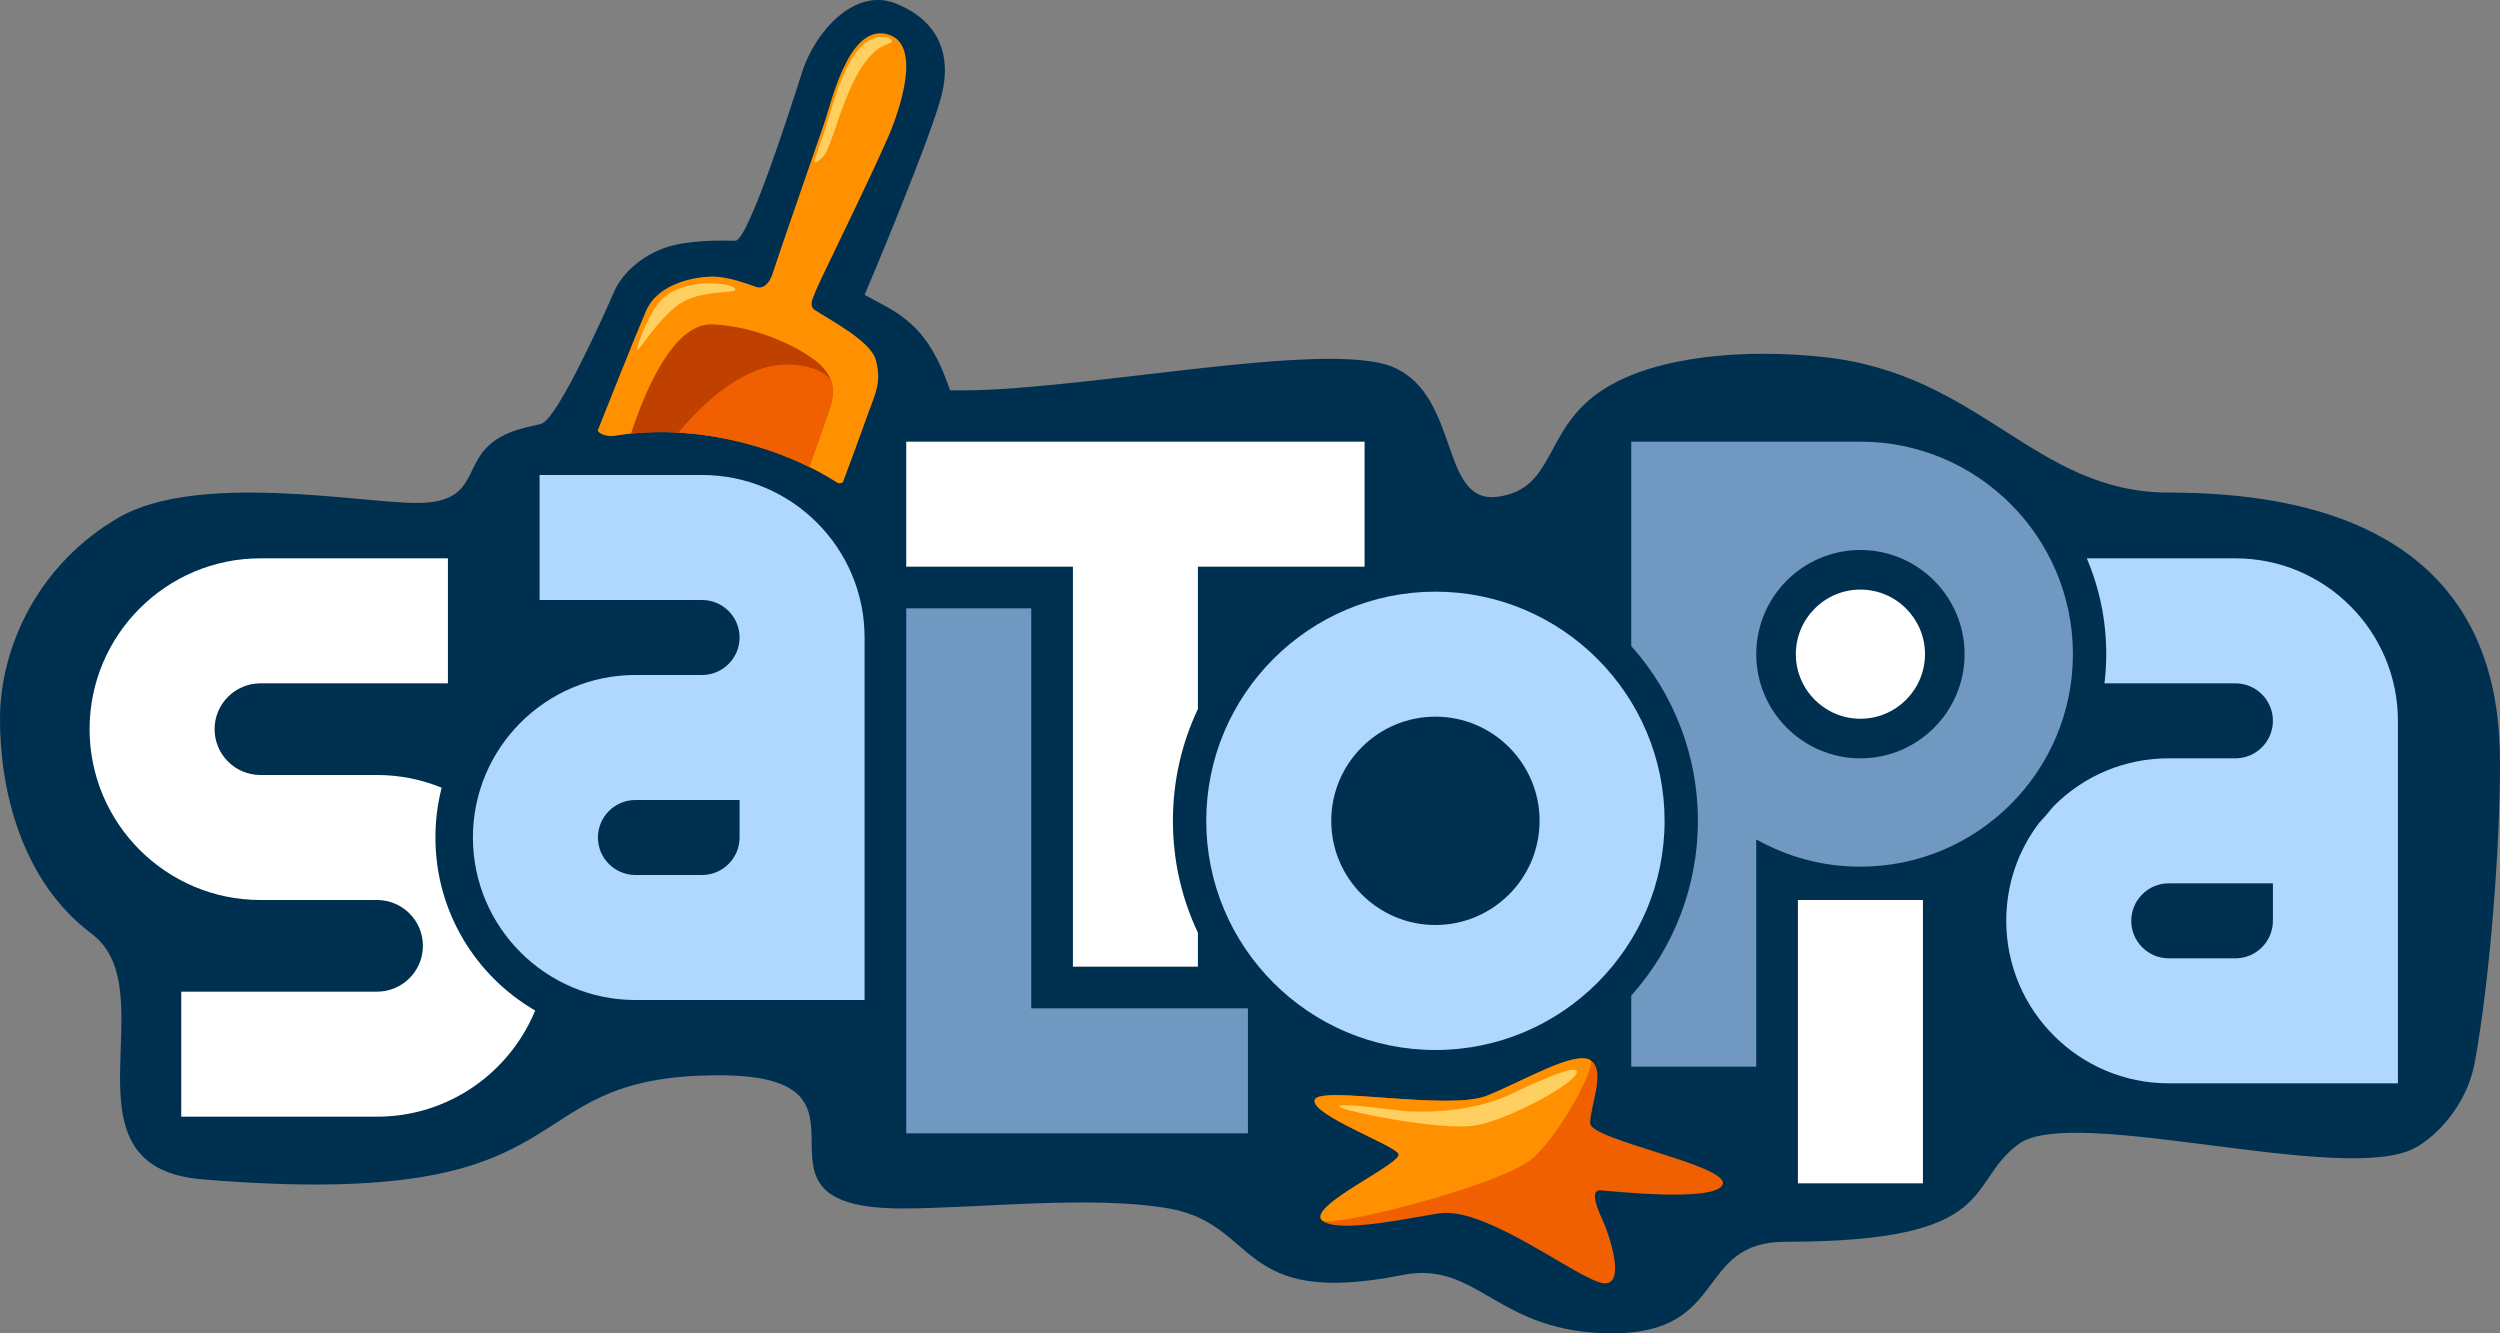 <svg xmlns="http://www.w3.org/2000/svg" xmlns:xlink="http://www.w3.org/1999/xlink" id="Ebene_1" x="0px" y="0px" viewBox="0 0 1200 640" style="enable-background:new 0 0 1200 640;" xml:space="preserve"><rect x="0" y="0" width="1200" height="640" fill="#808080" stroke="none"/><style type="text/css">	.st0{fill:#003050;}	.st1{fill:#FF9000;}	.st2{fill:#C04000;}	.st3{fill:#F06000;}	.st4{fill:#FFD060;}	.st5{fill:#FFFFFF;}	.st6{fill:#B0D8FF;}	.st7{fill:#7098C0;}</style><g>	<path class="st0" d="M1200,367.29c0-38.62-7-130.86-159-130.86c-64.5,0-90-57.09-166-65.09c-36.25-3.82-80.02-1.08-106,16  c-28.49,18.73-22,47.17-50,51.09c-28,3.91-18-48.09-50-62.09s-154.3,12.52-213,11c-11-33-25.92-37.39-41-45.81  c1.83-4.06,32-75.92,37-95.9c5-19.98-2-35.96-22-43.95c-20-7.99-39,13.98-45,32.96c-6,18.98-26,80.91-32,80.91  c-2.74,0-17.09-0.66-29,2c-14.15,3.16-25.2,13.3-29,21.98c-4.65,10.63-27,60.81-35,63.81c-3.75,1.41-18.16,2.4-27,12.11  c-10,10.98-6,25.97-33,25.97s-105-14.99-143,6.98c-38,21.98-57,61.36-57,96.9c0,33.64,10.08,77.46,44,102.91  c36.8,27.61-18.12,111.95,53,117.87c192,15.98,143.69-49.95,248-49.95c88,0,1.61,63.93,88,63.93c35.86,0,91.4-6.47,128,0  c43.67,7.72,32,47.95,112,31.97C709.71,604.7,718,640,774,640s39.43-43.95,83-43.95c104,0,86-27.97,112-46.95s156,19.98,190,2  c10.88-5.75,25.25-21.13,28.89-41.14C1195.62,467.43,1200,403.95,1200,367.29"></path>	<path class="st1" d="M426.25,65.89c5.24-11.99,17.2-45.6-0.88-49.59s-25.96,31.75-29.98,43.54c-5.8,17.02-22.39,64.53-24.52,71.37  c-1.32,4.24-4.11,7.71-7.79,6.54c-4.57-1.45-13.06-4.98-21.1-4.98c-8.04,0-26.12,2.99-31.96,16.63  c-5.85,13.65-18.45,45.6-22.96,56.82c-0.71,1.73,4.41,3.58,7.86,2.99c17.96-3.1,39-2.37,60.64,2.98  c17.61,4.35,33.43,11.21,46.47,19.59c0.29,0.19,0.79,0.24,1.28,0.18c0.62-0.07,1.22-0.31,1.34-0.63  c4.14-11.16,8.31-22.3,12.29-33.51c3.1-8.72,6.41-14.28,3.39-25.23c-2.5-9.08-22.94-19.52-29.48-23.97  c-1.35-0.92-1.66-2.91-0.76-5.33c0.9-2.42,2.14-5.36,4.12-9.52C403.74,113.73,417.37,86.2,426.25,65.89"></path>	<path class="st2" d="M397.93,197.2c2.42-7.03,3.33-13.65-2.7-20.61c-6.03-6.97-29.13-19.91-53.24-20.9  c-20.04-0.83-33.95,36.82-39.13,52.44c16.09-1.69,34.18-0.49,52.71,4.09c11.87,2.93,22.92,7,32.85,11.91  C391.61,215.15,394.83,206.19,397.93,197.2"></path>	<path class="st3" d="M397.93,197.2c1.73-5.02,2.67-9.84,0.88-14.73c-3.32-4.14-9.71-7.44-21.65-7.44  c-19.63,0-39.25,17.82-51.56,32.61c9.69,0.55,19.77,2.05,29.98,4.57c11.87,2.93,22.92,7.01,32.85,11.91  C391.61,215.15,394.83,206.2,397.93,197.2"></path>	<path class="st3" d="M826.9,568.42c2.98-9.09-63.63-21.21-63.63-29.29c0-8.08,7.87-25.88,0-30.3c-7.87-4.42-31.59,9.89-49.71,17.17  c-18.12,7.28-80.9-5.16-82.52,2.02c-1.62,7.18,37.71,21.3,40.23,25.8c2.52,4.5-44.05,25.08-36.67,31.96  c7.38,6.88,45.55-2.03,56.89-3.45c22.28-2.8,65.82,31.54,77.75,33.56c11.93,2.02,2.89-24.03,0-30.3c-2.29-4.98-6.97-15.5,0-14.14  C771.16,571.42,823.92,577.51,826.9,568.42"></path>	<path class="st1" d="M763.28,508.83c-7.87-4.42-31.59,9.89-49.71,17.17c-18.12,7.28-80.9-5.16-82.52,2.02  c-1.62,7.18,37.71,21.3,40.23,25.8c2.52,4.5-44.05,25.08-36.67,31.96c4.22,3.93,87.91-17.17,101.82-30.4  C750.35,542.16,766.65,510.72,763.28,508.83"></path>	<path class="st4" d="M642.98,531.14c0,1.93,49.71,12.03,65.62,9c15.91-3.03,43.74-18.18,47.72-24.24  c3.98-6.06-11.93,0.09-30.82,9.18c-18.89,9.09-43.74,9.09-52.69,8.08C663.86,532.15,642.98,529.22,642.98,531.14"></path>	<path class="st5" d="M125,328h90v-60h-90c-45.21,0-82,36.79-82,82s36.79,82,82,82h56c12.13,0,22,9.87,22,22s-9.87,22-22,22H87v60  h94c34.23,0,63.61-21.09,75.88-50.95C228.26,468.44,209,437.48,209,402c0-8.25,1.04-16.26,3-23.9c-9.57-3.92-20.03-6.1-31-6.1h-56  c-12.13,0-22-9.87-22-22S112.87,328,125,328"></path>	<path class="st6" d="M1041,424h50v18c0,9.92-8.07,18-18,18h-32c-9.93,0-18-8.08-18-18C1023,432.08,1031.07,424,1041,424 M963,442  c0,43.01,34.99,78,78,78h110V346c0-43.01-34.99-78-78-78h-71.34c6.2,14.6,9.34,30.06,9.34,46c0,4.57-0.29,9.27-0.85,14H1073  c9.93,0,18,8.07,18,18c0,9.92-8.07,18-18,18h-32c-21,0-40.69,8.23-55.46,23.17c-2.14,2.7-4.43,5.35-6.8,7.86  C968.44,408.65,963,424.89,963,442"></path></g><rect x="863" y="432" class="st5" width="60" height="136"></rect><g>	<path class="st5" d="M893,283c-17.09,0-31,13.91-31,31s13.91,31,31,31s31-13.91,31-31S910.09,283,893,283"></path></g><polygon class="st7" points="435,292 435,544 599,544 599,484 495,484 495,292 "></polygon><g>	<path class="st6" d="M305,384h50v18c0,9.92-8.08,18-18,18h-32c-9.92,0-18-8.08-18-18C287,392.08,295.08,384,305,384 M305,480h110  V306c0-43.01-34.99-78-78-78h-78v60h78c9.92,0,18,8.07,18,18c0,9.92-8.08,18-18,18h-32c-43.01,0-78,34.99-78,78  C227,445.01,261.99,480,305,480"></path>	<path class="st5" d="M655,212H435v60h80v192h60v-16.29c-7.96-16.87-12-34.93-12-53.71s4.04-36.84,12-53.71V272h80V212z"></path>	<path class="st7" d="M893,264c27.57,0,50,22.43,50,50c0,27.57-22.43,50-50,50s-50-22.43-50-50C843,286.43,865.43,264,893,264   M893,416c56.24,0,102-45.76,102-102s-45.76-102-102-102H783v98.1c20.64,23.11,32,52.87,32,83.9c0,31.02-11.36,60.78-32,83.9V512  h60V402.96l2.92,1.52C860.59,412.12,876.42,416,893,416"></path>	<path class="st6" d="M689,444c-27.57,0-50-22.43-50-50s22.43-50,50-50s50,22.43,50,50S716.57,444,689,444 M689,284  c-60.65,0-110,49.35-110,110s49.35,110,110,110s110-49.35,110-110S749.65,284,689,284"></path>	<path class="st4" d="M424.31,21.86c1.53-0.72,3.76-1.22,3.73-2.04C428,19,426.93,18.21,426,18c-18-4-25.84,31.89-29.85,43.74  c-1.3,3.84-3.14,9.24-5.24,15.36c-0.42,1.23,1.79,1.37,4.86-2.87C401,67,407.61,29.72,424.31,21.86"></path>	<path class="st4" d="M353,139c0-2-7.45-3.3-15-3c-7.05,0.27-14.1,3.07-17,5c-6,4-8.78,10.39-11,15c-1.62,3.36-5,12-4,12  s10-15,20-22S353,141,353,139"></path></g></svg>